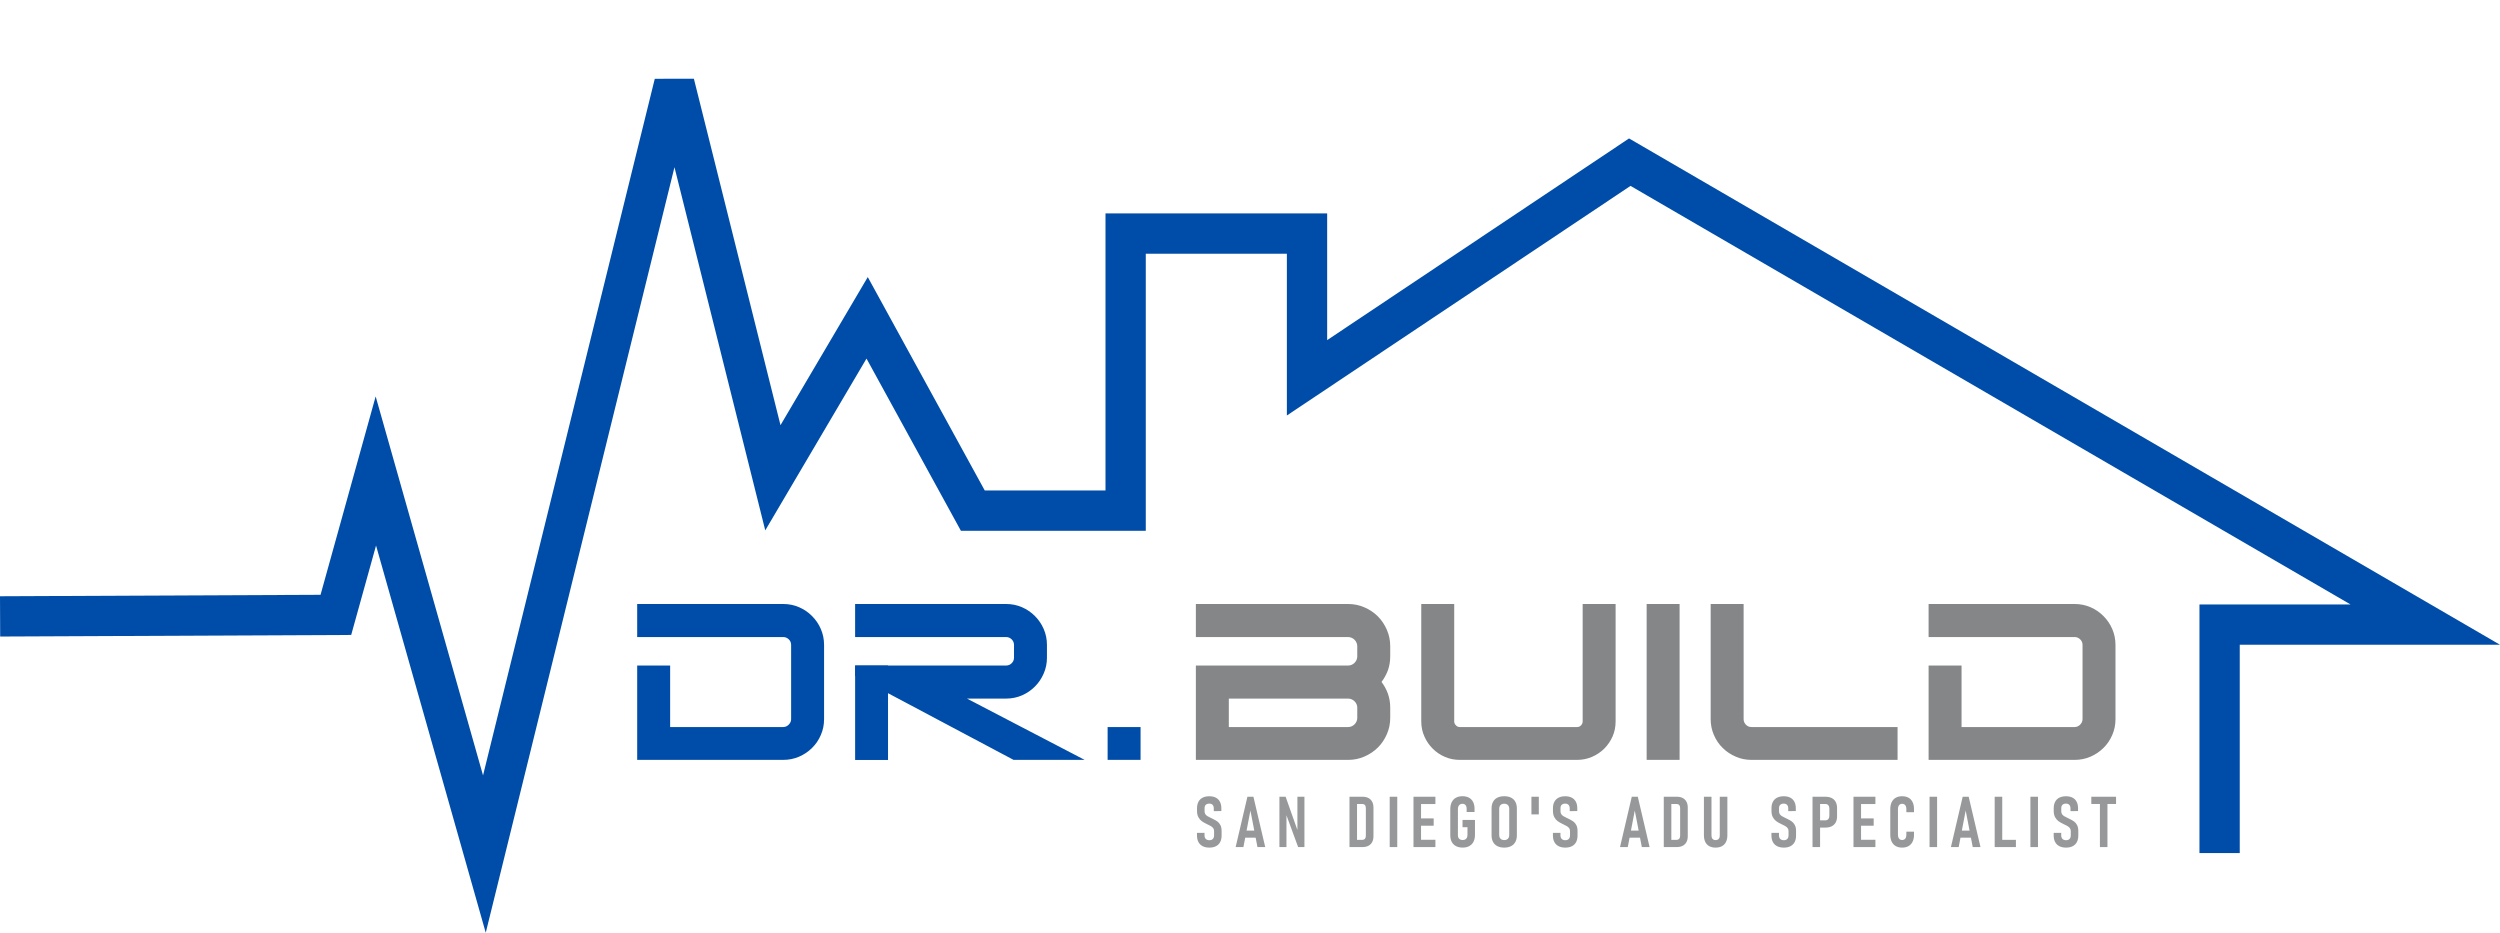 <?xml version="1.0" encoding="UTF-8"?>
<!DOCTYPE svg PUBLIC "-//W3C//DTD SVG 1.1//EN" "http://www.w3.org/Graphics/SVG/1.1/DTD/svg11.dtd">
<!-- Creator: CorelDRAW -->
<svg xmlns="http://www.w3.org/2000/svg" xml:space="preserve" width="2288.84mm" height="853.963mm" style="shape-rendering:geometricPrecision; text-rendering:geometricPrecision; image-rendering:optimizeQuality; fill-rule:evenodd; clip-rule:evenodd"
viewBox="0 0 382.888 142.855"
 xmlns:xlink="http://www.w3.org/1999/xlink">
 <defs>
  <style type="text/css">
   <![CDATA[
    .str0 {stroke:#004DA9;stroke-width:6.17;stroke-linecap:square}
    .fil4 {fill:none}
    .fil2 {fill:#004DA9}
    .fil1 {fill:#848688;fill-rule:nonzero}
    .fil3 {fill:#96989A;fill-rule:nonzero}
    .fil0 {fill:#004DA9;fill-rule:nonzero}
   ]]>
  </style>
 </defs>
 <g id="Capa_x0020_1">
  <g id="_653503112">
   <path id="_653502584" class="fil0" d="M126.211 110.139c0,0.864 -0.162,1.668 -0.493,2.423 -0.325,0.76 -0.774,1.429 -1.348,1.988 -0.569,0.565 -1.229,1.01 -1.982,1.336 -0.764,0.331 -1.57,0.494 -2.426,0.494l-22.374 0 0 -14.449 5.047 0 0 9.419 17.322 0c0.157,0 0.314,-0.033 0.46,-0.098 0.135,-0.06 0.265,-0.152 0.379,-0.266 0.108,-0.109 0.195,-0.234 0.271,-0.386 0.065,-0.147 0.097,-0.299 0.097,-0.462l0 -11.358c0,-0.342 -0.119,-0.63 -0.363,-0.864 -0.244,-0.234 -0.525,-0.348 -0.845,-0.348l-22.369 0 0 -5.063 22.374 0c0.856,0 1.662,0.163 2.426,0.494 0.753,0.326 1.413,0.777 1.982,1.353 0.574,0.57 1.023,1.233 1.348,1.988 0.33,0.766 0.493,1.575 0.493,2.434l0 11.364zm39.907 6.241l-10.884 0 -24.269 -12.89 0 -1.559 23.127 0c0.319,0 0.601,-0.114 0.845,-0.348 0.244,-0.234 0.363,-0.521 0.363,-0.864l0 -1.939c0,-0.342 -0.119,-0.63 -0.363,-0.864 -0.244,-0.234 -0.525,-0.348 -0.845,-0.348l-23.127 0 0 -5.063 23.127 0c0.861,0 1.668,0.163 2.431,0.494 0.747,0.326 1.413,0.777 1.982,1.353 0.574,0.57 1.023,1.239 1.348,1.988 0.33,0.766 0.493,1.575 0.493,2.439l0 1.939c0,0.864 -0.162,1.668 -0.493,2.423 -0.325,0.76 -0.774,1.434 -1.348,2.004 -0.569,0.576 -1.235,1.027 -1.982,1.353 -0.763,0.331 -1.57,0.494 -2.431,0.494l-5.994 0 18.02 9.386zm8.566 0l-5.047 0 0 -5.03 5.047 0 0 5.03z"/>
   <path id="_653505776" class="fil1" d="M212.919 109.949c0,0.88 -0.168,1.711 -0.509,2.482 -0.336,0.788 -0.796,1.472 -1.381,2.053 -0.59,0.587 -1.278,1.048 -2.063,1.385 -0.78,0.342 -1.614,0.511 -2.491,0.511l-23.322 0 0 -14.449 23.322 0c0.19,0 0.368,-0.038 0.536,-0.114 0.173,-0.071 0.319,-0.174 0.444,-0.299 0.13,-0.13 0.227,-0.277 0.303,-0.445 0.076,-0.174 0.114,-0.353 0.114,-0.543l0 -1.559c0,-0.19 -0.038,-0.369 -0.114,-0.543 -0.076,-0.168 -0.173,-0.315 -0.303,-0.445 -0.125,-0.125 -0.271,-0.228 -0.444,-0.299 -0.168,-0.076 -0.346,-0.114 -0.536,-0.114l-23.322 0 0 -5.063 23.322 0c0.877,0 1.711,0.168 2.491,0.511 0.785,0.337 1.473,0.799 2.063,1.385 0.585,0.592 1.045,1.282 1.381,2.07 0.341,0.782 0.509,1.613 0.509,2.499l0 1.559c0,0.75 -0.114,1.456 -0.347,2.113 -0.244,0.663 -0.574,1.26 -0.985,1.798 0.412,0.543 0.742,1.146 0.985,1.82 0.233,0.668 0.347,1.363 0.347,2.097l0 1.592zm-5.047 -1.586c0,-0.179 -0.038,-0.358 -0.114,-0.527 -0.076,-0.158 -0.173,-0.299 -0.303,-0.429 -0.125,-0.125 -0.271,-0.228 -0.444,-0.304 -0.168,-0.071 -0.346,-0.109 -0.536,-0.109l-18.275 0 0 4.356 18.275 0c0.19,0 0.368,-0.038 0.536,-0.109 0.173,-0.076 0.319,-0.179 0.444,-0.304 0.13,-0.13 0.227,-0.277 0.303,-0.445 0.076,-0.168 0.114,-0.348 0.114,-0.543l0 -1.586zm39.566 2.129c0,0.815 -0.152,1.581 -0.46,2.292 -0.319,0.712 -0.742,1.331 -1.267,1.863 -0.541,0.538 -1.17,0.961 -1.89,1.271 -0.72,0.31 -1.484,0.462 -2.285,0.462l-17.961 0c-0.812,0 -1.576,-0.152 -2.285,-0.462 -0.72,-0.31 -1.343,-0.733 -1.874,-1.271 -0.536,-0.532 -0.958,-1.152 -1.267,-1.863 -0.319,-0.712 -0.476,-1.478 -0.476,-2.292l0 -17.985 5.047 0 0 17.985c0,0.223 0.087,0.418 0.255,0.587 0.157,0.179 0.357,0.272 0.601,0.272l17.961 0c0.244,0 0.449,-0.092 0.617,-0.272 0.157,-0.168 0.238,-0.364 0.238,-0.587l0 -17.985 5.047 0 0 17.985zm9.801 5.888l-5.047 0 0 -23.874 5.047 0 0 23.874zm33.382 0l-22.369 0c-0.861,0 -1.662,-0.163 -2.415,-0.494 -0.758,-0.326 -1.43,-0.771 -1.998,-1.336 -0.574,-0.559 -1.023,-1.228 -1.348,-1.988 -0.33,-0.755 -0.493,-1.559 -0.493,-2.423l0 -17.632 5.047 0 0 17.632c0,0.32 0.114,0.603 0.347,0.847 0.233,0.244 0.52,0.364 0.861,0.364l22.369 0 0 5.03zm33.377 -6.241c0,0.864 -0.162,1.668 -0.493,2.423 -0.325,0.76 -0.774,1.429 -1.348,1.988 -0.569,0.565 -1.229,1.01 -1.982,1.336 -0.764,0.331 -1.57,0.494 -2.426,0.494l-22.374 0 0 -14.449 5.047 0 0 9.419 17.322 0c0.157,0 0.314,-0.033 0.46,-0.098 0.135,-0.06 0.265,-0.152 0.379,-0.266 0.108,-0.109 0.195,-0.234 0.271,-0.386 0.065,-0.147 0.097,-0.299 0.097,-0.462l0 -11.358c0,-0.342 -0.119,-0.63 -0.363,-0.864 -0.244,-0.234 -0.525,-0.348 -0.845,-0.348l-22.369 0 0 -5.063 22.374 0c0.856,0 1.662,0.163 2.426,0.494 0.753,0.326 1.413,0.777 1.982,1.353 0.574,0.57 1.023,1.233 1.348,1.988 0.33,0.766 0.493,1.575 0.493,2.434l0 11.364z"/>
  </g>
  <rect class="fil2" x="130.967" y="101.928" width="5.039" height="14.466"/>
  <path class="fil3" d="M185.222 129.815c-0.402,0 -0.743,-0.072 -1.028,-0.217 -0.283,-0.145 -0.5,-0.357 -0.648,-0.633 -0.148,-0.279 -0.222,-0.615 -0.222,-1.01l0 -0.398 1.153 -0.005 0 0.382c0,0.237 0.065,0.42 0.195,0.552 0.132,0.13 0.314,0.195 0.55,0.195 0.229,0 0.406,-0.065 0.532,-0.194 0.124,-0.129 0.188,-0.311 0.188,-0.548l0 -0.673c0,-0.166 -0.043,-0.308 -0.13,-0.425 -0.087,-0.116 -0.195,-0.214 -0.325,-0.293 -0.132,-0.08 -0.31,-0.174 -0.539,-0.284 -0.011,-0.004 -0.022,-0.007 -0.032,-0.013 -0.011,-0.005 -0.022,-0.011 -0.031,-0.014l-0.069 -0.031c-0.307,-0.148 -0.561,-0.297 -0.765,-0.445 -0.202,-0.148 -0.373,-0.351 -0.512,-0.604 -0.139,-0.255 -0.209,-0.574 -0.209,-0.956l0 -0.423c0,-0.385 0.074,-0.715 0.22,-0.988 0.146,-0.275 0.361,-0.483 0.642,-0.626 0.281,-0.143 0.622,-0.215 1.019,-0.215 0.391,0 0.725,0.072 0.999,0.215 0.274,0.143 0.485,0.353 0.63,0.632 0.144,0.277 0.216,0.612 0.216,1.004l0 0.418 -1.158 0.011 0 -0.404c0,-0.239 -0.06,-0.423 -0.177,-0.554 -0.117,-0.128 -0.289,-0.194 -0.511,-0.194 -0.233,0 -0.411,0.062 -0.536,0.181 -0.124,0.119 -0.188,0.29 -0.188,0.509l0 0.5c0,0.168 0.041,0.313 0.124,0.434 0.083,0.119 0.188,0.217 0.314,0.293 0.126,0.076 0.301,0.168 0.523,0.273 0.032,0.014 0.063,0.029 0.092,0.045 0.031,0.016 0.063,0.031 0.099,0.045 0.009,0.007 0.022,0.013 0.034,0.018 0.011,0.005 0.025,0.013 0.04,0.02 0.299,0.145 0.539,0.281 0.723,0.411 0.184,0.128 0.339,0.311 0.467,0.55 0.13,0.239 0.193,0.548 0.193,0.927l0 0.673c0,0.395 -0.072,0.731 -0.218,1.01 -0.146,0.277 -0.361,0.489 -0.64,0.633 -0.28,0.145 -0.619,0.217 -1.018,0.217z"/>
  <path id="1" class="fil3" d="M191.048 122.025l0.92 0 1.808 7.71 -1.189 0 -1.079 -5.594 -1.073 5.594 -1.189 0 1.802 -7.71zm-0.613 5.181l2.188 0 0 1.086 -2.188 0 0 -1.086z"/>
  <polygon id="12" class="fil3" points="195.949,122.025 196.901,122.025 198.857,127.551 198.704,127.726 198.704,122.025 199.781,122.025 199.781,129.73 198.814,129.73 196.874,124.443 197.028,124.268 197.028,129.73 195.949,129.73 "/>
  <path id="123" class="fil3" d="M207.436 128.628l1.189 0c0.18,0 0.319,-0.056 0.415,-0.165 0.097,-0.11 0.146,-0.264 0.146,-0.462l0 -4.248c0,-0.197 -0.049,-0.351 -0.146,-0.458 -0.096,-0.109 -0.235,-0.161 -0.415,-0.161l-1.189 0 0 -1.109 1.243 0c0.352,0 0.653,0.065 0.904,0.197 0.249,0.13 0.44,0.32 0.574,0.57 0.132,0.248 0.197,0.55 0.197,0.903l0 4.369c0,0.351 -0.065,0.652 -0.197,0.901 -0.133,0.252 -0.325,0.442 -0.577,0.574 -0.251,0.13 -0.554,0.195 -0.906,0.195l-1.238 0 0 -1.108zm-0.756 -6.602l1.158 0 0 7.71 -1.158 0 0 -7.71z"/>
  <polygon id="1234" class="fil3" points="213.998,129.735 212.84,129.735 212.84,122.025 213.998,122.025 "/>
  <path id="12345" class="fil3" d="M216.483 122.025l1.158 0 0 7.71 -1.158 0 0 -7.71zm0.55 6.591l2.807 0 0 1.118 -2.807 0 0 -1.118zm0 -3.272l2.542 0 0 1.118 -2.542 0 0 -1.118zm0 -3.319l2.807 0 0 1.118 -2.807 0 0 -1.118z"/>
  <path id="123456" class="fil3" d="M225.899 125.578l0 2.28c0,0.409 -0.074,0.76 -0.222,1.051 -0.148,0.293 -0.363,0.516 -0.642,0.671 -0.28,0.156 -0.617,0.233 -1.012,0.233 -0.399,0 -0.74,-0.074 -1.025,-0.223 -0.287,-0.148 -0.503,-0.364 -0.653,-0.644 -0.15,-0.281 -0.226,-0.617 -0.226,-1.01l0 -4.009c0,-0.416 0.074,-0.775 0.22,-1.071 0.146,-0.297 0.361,-0.523 0.642,-0.679 0.281,-0.156 0.619,-0.233 1.008,-0.233 0.388,0 0.72,0.076 0.994,0.226 0.276,0.15 0.485,0.369 0.631,0.661 0.146,0.29 0.22,0.635 0.22,1.039l0 0.487 -1.211 0 0 -0.487c0,-0.163 -0.025,-0.302 -0.074,-0.416 -0.049,-0.116 -0.121,-0.203 -0.216,-0.262 -0.096,-0.06 -0.209,-0.09 -0.345,-0.09 -0.144,0 -0.269,0.033 -0.377,0.098 -0.108,0.065 -0.189,0.161 -0.244,0.284 -0.054,0.123 -0.081,0.271 -0.081,0.445l0 4.009c0,0.148 0.029,0.277 0.087,0.384 0.058,0.109 0.143,0.19 0.254,0.246 0.11,0.058 0.242,0.085 0.393,0.085 0.152,0 0.281,-0.029 0.391,-0.089 0.108,-0.062 0.193,-0.15 0.251,-0.268 0.058,-0.119 0.087,-0.261 0.087,-0.427l0 -1.184 -0.756 0 0 -1.108 1.903 0z"/>
  <path id="1234567" class="fil3" d="M230.377 129.815c-0.406,0 -0.754,-0.074 -1.045,-0.223 -0.29,-0.148 -0.512,-0.362 -0.664,-0.642 -0.152,-0.279 -0.227,-0.615 -0.227,-1.012l0 -4.121c0,-0.395 0.076,-0.733 0.227,-1.015 0.152,-0.281 0.373,-0.494 0.664,-0.639 0.29,-0.145 0.639,-0.217 1.045,-0.217 0.408,0 0.758,0.072 1.046,0.217 0.289,0.145 0.509,0.358 0.662,0.639 0.153,0.282 0.231,0.621 0.231,1.015l0 4.121c0,0.396 -0.078,0.733 -0.231,1.012 -0.153,0.281 -0.373,0.494 -0.662,0.642 -0.289,0.148 -0.639,0.223 -1.046,0.223zm0 -1.151c0.161,0 0.301,-0.031 0.417,-0.092 0.115,-0.062 0.204,-0.152 0.265,-0.27 0.06,-0.119 0.088,-0.264 0.088,-0.433l0 -3.987c0,-0.167 -0.029,-0.309 -0.088,-0.427 -0.061,-0.119 -0.15,-0.208 -0.265,-0.271 -0.115,-0.062 -0.256,-0.092 -0.417,-0.092 -0.162,0 -0.301,0.031 -0.415,0.092 -0.115,0.063 -0.202,0.152 -0.262,0.271 -0.061,0.118 -0.09,0.261 -0.09,0.427l0 3.987c0,0.168 0.029,0.313 0.09,0.433 0.06,0.118 0.146,0.208 0.262,0.27 0.114,0.062 0.253,0.092 0.415,0.092z"/>
  <polygon id="12345678" class="fil3" points="234.547,122.025 235.678,122.025 235.678,124.729 234.547,124.729 "/>
  <path id="123456789" class="fil3" d="M239.735 129.815c-0.402,0 -0.743,-0.072 -1.028,-0.217 -0.283,-0.145 -0.5,-0.357 -0.648,-0.633 -0.148,-0.279 -0.222,-0.615 -0.222,-1.01l0 -0.398 1.153 -0.005 0 0.382c0,0.237 0.065,0.42 0.195,0.552 0.132,0.13 0.314,0.195 0.55,0.195 0.229,0 0.406,-0.065 0.532,-0.194 0.124,-0.129 0.188,-0.311 0.188,-0.548l0 -0.673c0,-0.166 -0.043,-0.308 -0.13,-0.425 -0.087,-0.116 -0.195,-0.214 -0.325,-0.293 -0.132,-0.08 -0.31,-0.174 -0.539,-0.284 -0.011,-0.004 -0.022,-0.007 -0.032,-0.013 -0.011,-0.005 -0.022,-0.011 -0.031,-0.014l-0.069 -0.031c-0.307,-0.148 -0.561,-0.297 -0.765,-0.445 -0.202,-0.148 -0.373,-0.351 -0.512,-0.604 -0.139,-0.255 -0.209,-0.574 -0.209,-0.956l0 -0.423c0,-0.385 0.074,-0.715 0.22,-0.988 0.146,-0.275 0.361,-0.483 0.642,-0.626 0.281,-0.143 0.622,-0.215 1.019,-0.215 0.391,0 0.725,0.072 0.999,0.215 0.274,0.143 0.485,0.353 0.63,0.632 0.144,0.277 0.216,0.612 0.216,1.004l0 0.418 -1.158 0.011 0 -0.404c0,-0.239 -0.06,-0.423 -0.177,-0.554 -0.117,-0.128 -0.289,-0.194 -0.511,-0.194 -0.233,0 -0.411,0.062 -0.536,0.181 -0.124,0.119 -0.188,0.29 -0.188,0.509l0 0.5c0,0.168 0.041,0.313 0.124,0.434 0.083,0.119 0.188,0.217 0.314,0.293 0.126,0.076 0.301,0.168 0.523,0.273 0.032,0.014 0.063,0.029 0.092,0.045 0.031,0.016 0.063,0.031 0.099,0.045 0.009,0.007 0.022,0.013 0.034,0.018 0.011,0.005 0.025,0.013 0.04,0.02 0.299,0.145 0.539,0.281 0.723,0.411 0.184,0.128 0.339,0.311 0.467,0.55 0.13,0.239 0.193,0.548 0.193,0.927l0 0.673c0,0.395 -0.072,0.731 -0.218,1.01 -0.146,0.277 -0.361,0.489 -0.64,0.633 -0.28,0.145 -0.619,0.217 -1.018,0.217z"/>
  <path id="12345678910" class="fil3" d="M249.916 122.025l0.92 0 1.808 7.71 -1.189 0 -1.079 -5.594 -1.073 5.594 -1.189 0 1.802 -7.71zm-0.613 5.181l2.188 0 0 1.086 -2.188 0 0 -1.086z"/>
  <path id="1234567891011" class="fil3" d="M255.572 128.628l1.189 0c0.18,0 0.319,-0.056 0.415,-0.165 0.097,-0.11 0.146,-0.264 0.146,-0.462l0 -4.248c0,-0.197 -0.049,-0.351 -0.146,-0.458 -0.096,-0.109 -0.235,-0.161 -0.415,-0.161l-1.189 0 0 -1.109 1.243 0c0.352,0 0.653,0.065 0.904,0.197 0.249,0.13 0.44,0.32 0.574,0.57 0.132,0.248 0.197,0.55 0.197,0.903l0 4.369c0,0.351 -0.065,0.652 -0.197,0.901 -0.133,0.252 -0.325,0.442 -0.577,0.574 -0.251,0.13 -0.554,0.195 -0.906,0.195l-1.238 0 0 -1.108zm-0.756 -6.602l1.158 0 0 7.71 -1.158 0 0 -7.71z"/>
  <path id="123456789101112" class="fil3" d="M262.751 129.815c-0.377,0 -0.698,-0.074 -0.967,-0.221 -0.267,-0.147 -0.471,-0.36 -0.61,-0.641 -0.139,-0.281 -0.209,-0.621 -0.209,-1.021l0 -5.907 1.158 0 0 5.949c0,0.219 0.054,0.389 0.164,0.51 0.108,0.119 0.263,0.179 0.464,0.179 0.206,0 0.363,-0.06 0.474,-0.179 0.11,-0.121 0.166,-0.291 0.166,-0.51l0 -5.949 1.164 0 0 5.907c0,0.4 -0.072,0.74 -0.213,1.021 -0.141,0.281 -0.346,0.494 -0.615,0.641 -0.269,0.147 -0.595,0.221 -0.976,0.221z"/>
  <path id="12345678910111213" class="fil3" d="M273.203 129.815c-0.402,0 -0.743,-0.072 -1.028,-0.217 -0.283,-0.145 -0.5,-0.357 -0.648,-0.633 -0.148,-0.279 -0.222,-0.615 -0.222,-1.01l0 -0.398 1.153 -0.005 0 0.382c0,0.237 0.065,0.42 0.195,0.552 0.132,0.13 0.314,0.195 0.55,0.195 0.229,0 0.406,-0.065 0.532,-0.194 0.124,-0.129 0.188,-0.311 0.188,-0.548l0 -0.673c0,-0.166 -0.043,-0.308 -0.13,-0.425 -0.087,-0.116 -0.195,-0.214 -0.325,-0.293 -0.132,-0.08 -0.31,-0.174 -0.539,-0.284 -0.011,-0.004 -0.022,-0.007 -0.032,-0.013 -0.011,-0.005 -0.022,-0.011 -0.031,-0.014l-0.069 -0.031c-0.307,-0.148 -0.561,-0.297 -0.765,-0.445 -0.202,-0.148 -0.373,-0.351 -0.512,-0.604 -0.139,-0.255 -0.209,-0.574 -0.209,-0.956l0 -0.423c0,-0.385 0.074,-0.715 0.22,-0.988 0.146,-0.275 0.361,-0.483 0.642,-0.626 0.281,-0.143 0.622,-0.215 1.019,-0.215 0.391,0 0.725,0.072 0.999,0.215 0.274,0.143 0.485,0.353 0.63,0.632 0.144,0.277 0.216,0.612 0.216,1.004l0 0.418 -1.158 0.011 0 -0.404c0,-0.239 -0.06,-0.423 -0.177,-0.554 -0.117,-0.128 -0.289,-0.194 -0.511,-0.194 -0.233,0 -0.411,0.062 -0.536,0.181 -0.124,0.119 -0.188,0.29 -0.188,0.509l0 0.5c0,0.168 0.041,0.313 0.124,0.434 0.083,0.119 0.188,0.217 0.314,0.293 0.126,0.076 0.301,0.168 0.523,0.273 0.032,0.014 0.063,0.029 0.092,0.045 0.031,0.016 0.063,0.031 0.099,0.045 0.009,0.007 0.022,0.013 0.034,0.018 0.011,0.005 0.025,0.013 0.04,0.02 0.299,0.145 0.539,0.281 0.723,0.411 0.184,0.128 0.339,0.311 0.467,0.55 0.13,0.239 0.193,0.548 0.193,0.927l0 0.673c0,0.395 -0.072,0.731 -0.218,1.01 -0.146,0.277 -0.361,0.489 -0.64,0.633 -0.28,0.145 -0.619,0.217 -1.018,0.217z"/>
  <path id="1234567891011121314" class="fil3" d="M278.179 125.636l1.405 0c0.123,0 0.229,-0.027 0.318,-0.085 0.087,-0.056 0.155,-0.138 0.202,-0.246 0.049,-0.107 0.072,-0.235 0.072,-0.384l0 -1.044c0,-0.156 -0.023,-0.29 -0.069,-0.402 -0.045,-0.11 -0.114,-0.195 -0.204,-0.253 -0.09,-0.058 -0.197,-0.087 -0.319,-0.087l-1.405 0 0 -1.109 1.416 0c0.37,0 0.687,0.069 0.951,0.205 0.265,0.136 0.465,0.335 0.603,0.597 0.137,0.261 0.206,0.576 0.206,0.943l0 1.261c0,0.362 -0.069,0.67 -0.207,0.927 -0.141,0.255 -0.341,0.451 -0.606,0.585 -0.263,0.136 -0.579,0.203 -0.945,0.203l-1.416 0 0 -1.109zm-0.583 -3.611l1.158 0 0 7.71 -1.158 0 0 -7.71z"/>
  <path id="123456789101112131415" class="fil3" d="M283.872 122.025l1.158 0 0 7.71 -1.158 0 0 -7.71zm0.55 6.591l2.807 0 0 1.118 -2.807 0 0 -1.118zm0 -3.272l2.542 0 0 1.118 -2.542 0 0 -1.118zm0 -3.319l2.807 0 0 1.118 -2.807 0 0 -1.118z"/>
  <path id="12345678910111213141516" class="fil3" d="M291.321 129.815c-0.381,0 -0.705,-0.078 -0.978,-0.233 -0.271,-0.156 -0.478,-0.38 -0.621,-0.673 -0.143,-0.293 -0.215,-0.646 -0.215,-1.061l0 -3.935c0,-0.413 0.072,-0.767 0.215,-1.062 0.143,-0.295 0.35,-0.519 0.621,-0.673 0.272,-0.154 0.597,-0.232 0.978,-0.232 0.384,0 0.713,0.078 0.983,0.232 0.272,0.154 0.478,0.378 0.621,0.673 0.143,0.295 0.215,0.65 0.215,1.062l0 0.478 -1.173 0 0 -0.478c0,-0.17 -0.025,-0.315 -0.074,-0.438 -0.051,-0.121 -0.123,-0.214 -0.22,-0.277 -0.097,-0.063 -0.215,-0.096 -0.352,-0.096 -0.134,0 -0.247,0.033 -0.343,0.096 -0.096,0.063 -0.168,0.156 -0.22,0.277 -0.051,0.123 -0.076,0.268 -0.076,0.438l0 3.935c0,0.17 0.025,0.315 0.076,0.434 0.052,0.121 0.124,0.212 0.22,0.277 0.096,0.063 0.209,0.094 0.343,0.094 0.137,0 0.254,-0.031 0.352,-0.094 0.097,-0.065 0.17,-0.156 0.22,-0.277 0.049,-0.119 0.074,-0.266 0.074,-0.44l0 -0.472 1.173 0 0 0.472c0,0.414 -0.072,0.767 -0.215,1.062 -0.143,0.297 -0.348,0.521 -0.621,0.677 -0.271,0.156 -0.599,0.233 -0.983,0.233z"/>
  <polygon id="1234567891011121314151617" class="fil3" points="296.678,129.735 295.52,129.735 295.52,122.025 296.678,122.025 "/>
  <path id="123456789101112131415161718" class="fil3" d="M300.595 122.025l0.92 0 1.808 7.71 -1.189 0 -1.079 -5.594 -1.073 5.594 -1.189 0 1.802 -7.71zm-0.613 5.181l2.188 0 0 1.086 -2.188 0 0 -1.086z"/>
  <path id="12345678910111213141516171819" class="fil3" d="M305.496 122.025l1.158 0 0 7.71 -1.158 0 0 -7.71zm0.539 6.602l2.712 0 0 1.108 -2.712 0 0 -1.108z"/>
  <polygon id="1234567891011121314151617181920" class="fil3" points="312.127,129.735 310.968,129.735 310.968,122.025 312.127,122.025 "/>
  <path id="123456789101112131415161718192021" class="fil3" d="M316.43 129.815c-0.402,0 -0.743,-0.072 -1.028,-0.217 -0.283,-0.145 -0.5,-0.357 -0.648,-0.633 -0.148,-0.279 -0.222,-0.615 -0.222,-1.01l0 -0.398 1.153 -0.005 0 0.382c0,0.237 0.065,0.42 0.195,0.552 0.132,0.13 0.314,0.195 0.55,0.195 0.229,0 0.406,-0.065 0.532,-0.194 0.124,-0.129 0.188,-0.311 0.188,-0.548l0 -0.673c0,-0.166 -0.043,-0.308 -0.13,-0.425 -0.087,-0.116 -0.195,-0.214 -0.325,-0.293 -0.132,-0.08 -0.31,-0.174 -0.539,-0.284 -0.011,-0.004 -0.022,-0.007 -0.032,-0.013 -0.011,-0.005 -0.022,-0.011 -0.031,-0.014l-0.069 -0.031c-0.307,-0.148 -0.561,-0.297 -0.765,-0.445 -0.202,-0.148 -0.373,-0.351 -0.512,-0.604 -0.139,-0.255 -0.209,-0.574 -0.209,-0.956l0 -0.423c0,-0.385 0.074,-0.715 0.22,-0.988 0.146,-0.275 0.361,-0.483 0.642,-0.626 0.281,-0.143 0.622,-0.215 1.019,-0.215 0.391,0 0.725,0.072 0.999,0.215 0.274,0.143 0.485,0.353 0.63,0.632 0.144,0.277 0.216,0.612 0.216,1.004l0 0.418 -1.158 0.011 0 -0.404c0,-0.239 -0.06,-0.423 -0.177,-0.554 -0.117,-0.128 -0.289,-0.194 -0.511,-0.194 -0.233,0 -0.411,0.062 -0.536,0.181 -0.124,0.119 -0.188,0.29 -0.188,0.509l0 0.5c0,0.168 0.041,0.313 0.124,0.434 0.083,0.119 0.188,0.217 0.314,0.293 0.126,0.076 0.301,0.168 0.523,0.273 0.032,0.014 0.063,0.029 0.092,0.045 0.031,0.016 0.063,0.031 0.099,0.045 0.009,0.007 0.022,0.013 0.034,0.018 0.011,0.005 0.025,0.013 0.04,0.02 0.299,0.145 0.539,0.281 0.723,0.411 0.184,0.128 0.339,0.311 0.467,0.55 0.13,0.239 0.193,0.548 0.193,0.927l0 0.673c0,0.395 -0.072,0.731 -0.218,1.01 -0.146,0.277 -0.361,0.489 -0.64,0.633 -0.28,0.145 -0.619,0.217 -1.018,0.217z"/>
  <path id="12345678910111213141516171819202122" class="fil3" d="M321.612 122.662l1.156 0 0 7.073 -1.156 0 0 -7.073zm-1.317 -0.637l3.79 0 0 1.109 -3.79 0 0 -1.109z"/>
  <g>
   <polyline class="fil4 str0" points="3.099,94.391 51.439,94.172 57.563,72.131 74.187,130.806 103.278,12.804 118.37,73.174 132.807,48.676 148.993,78.205 172.397,78.205 172.397,35.771 200.176,35.771 200.176,57.863 249.609,24.835 371.442,95.662 339.945,95.662 339.945,127.566 "/>
  </g>
 </g>
</svg>
